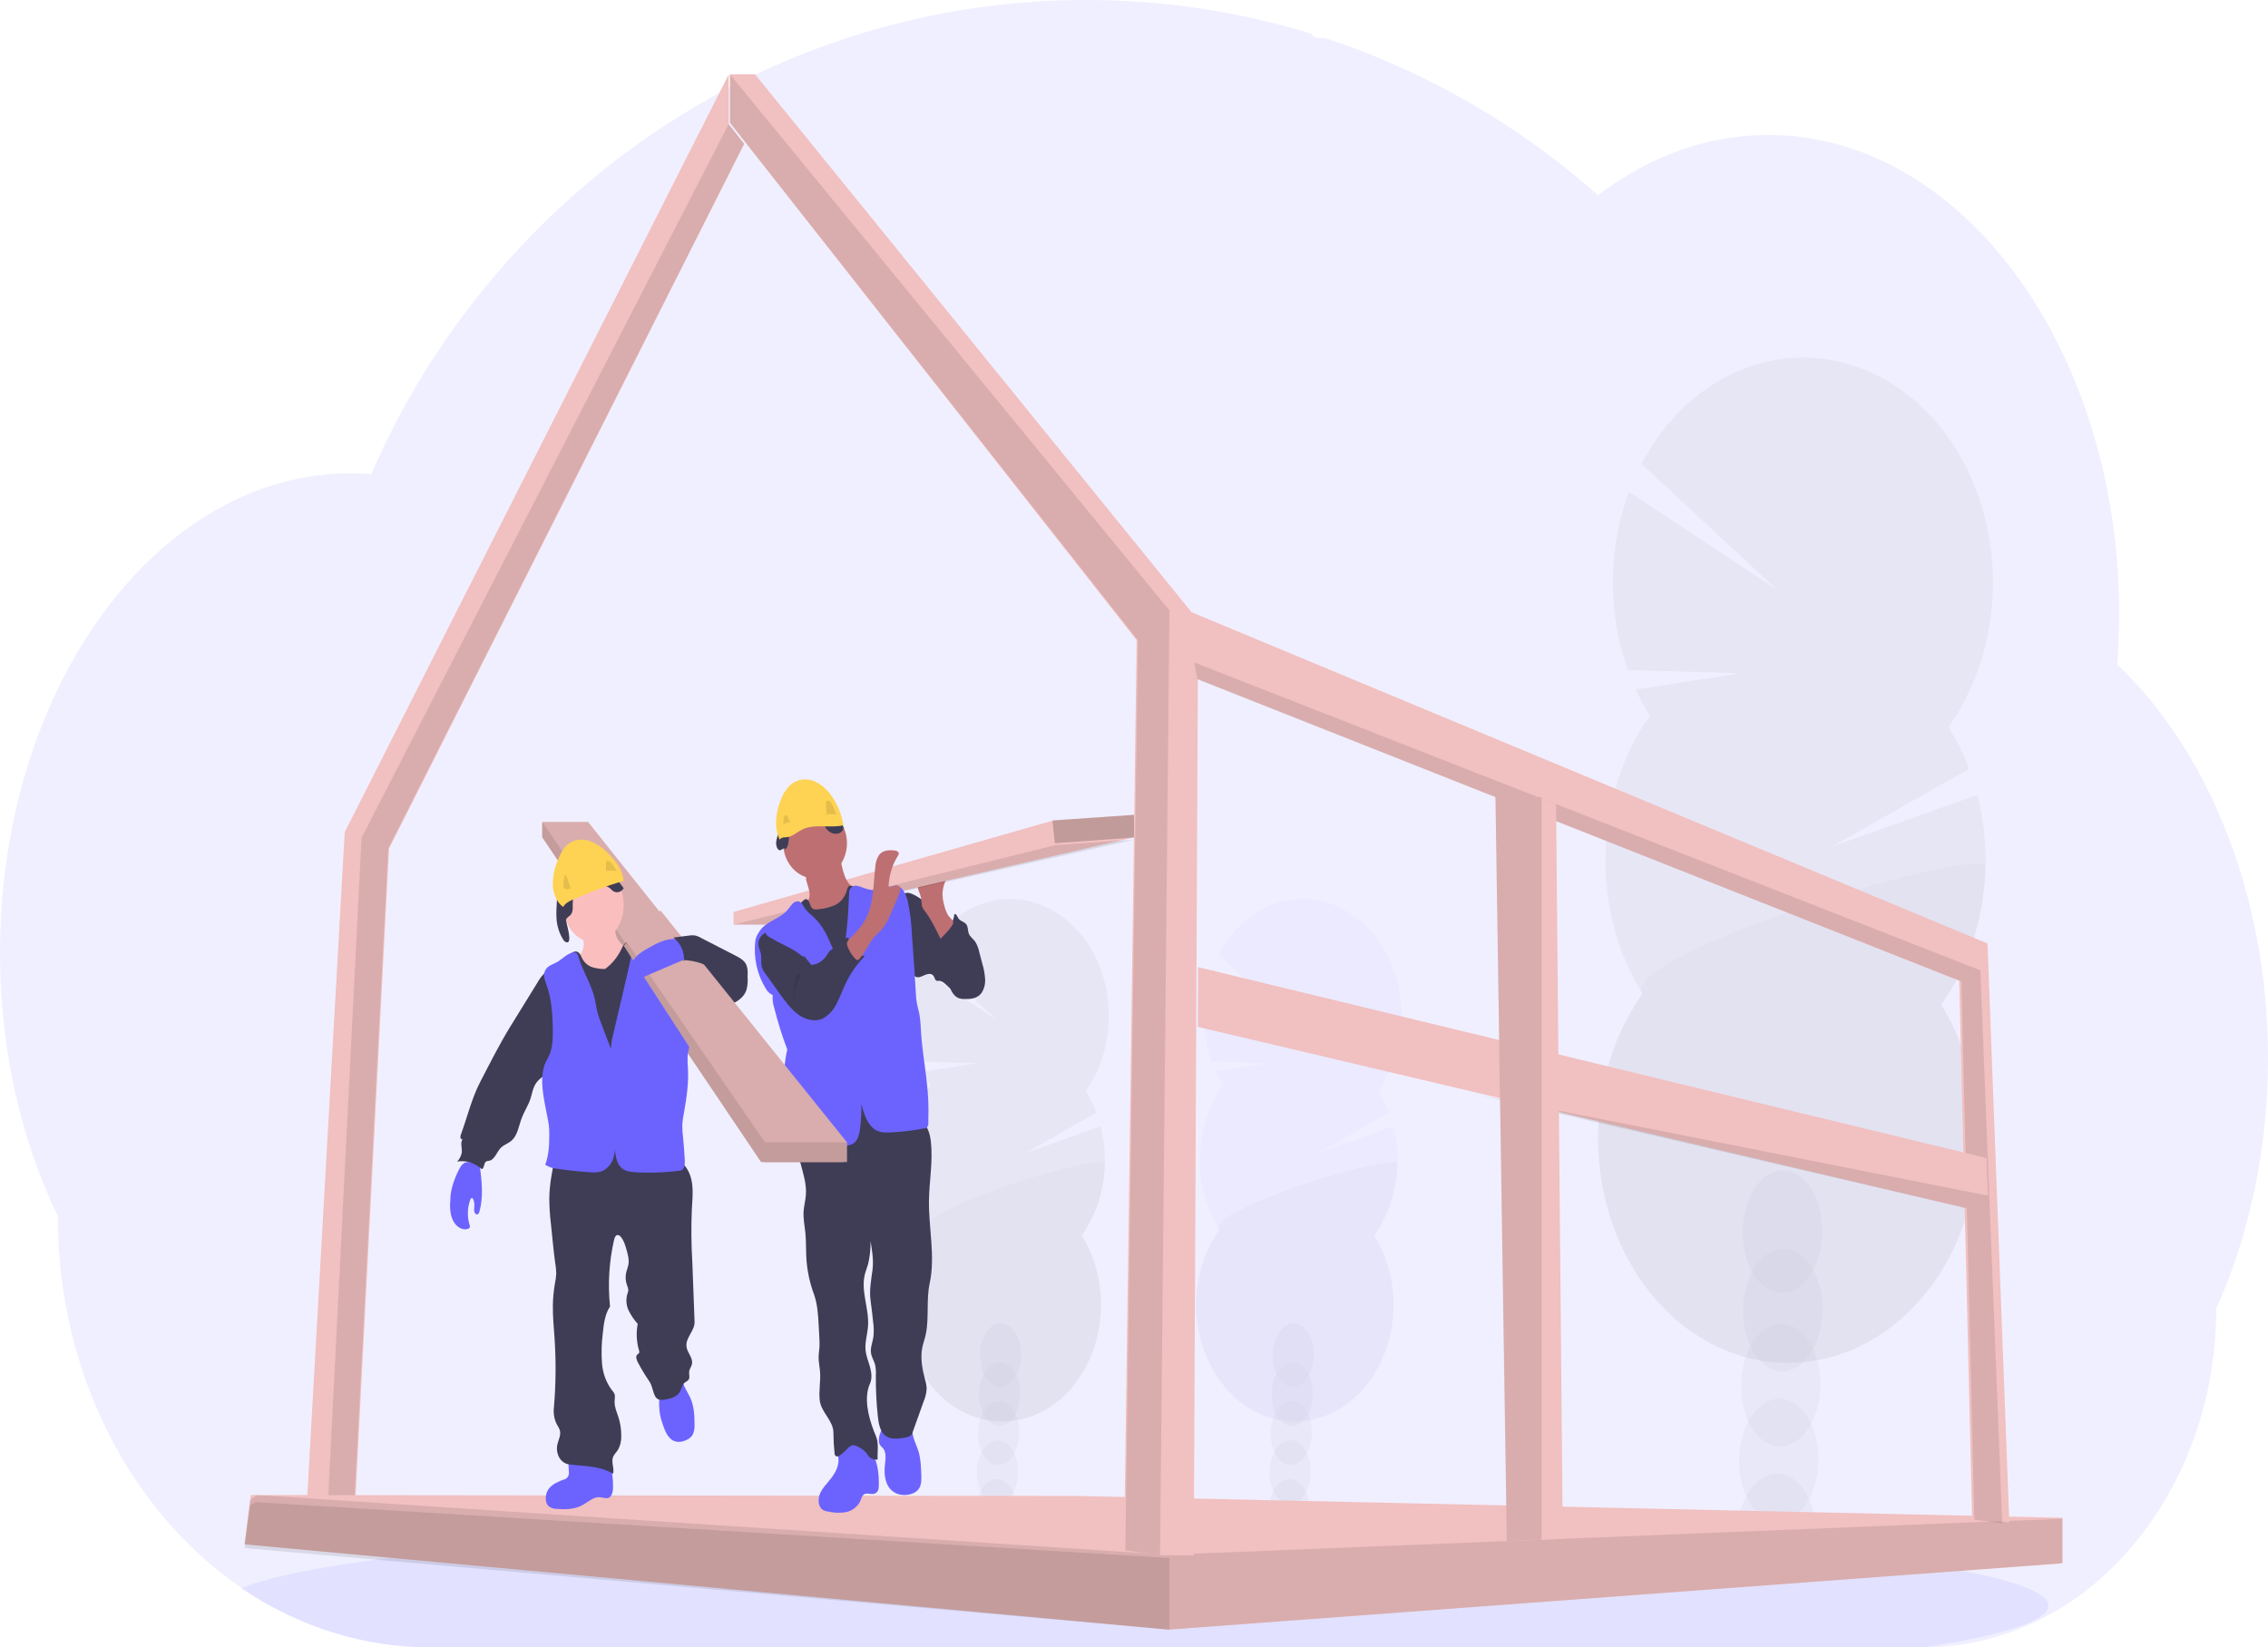 <svg width="640" height="465" viewBox="0 0 640 465" fill="none" xmlns="http://www.w3.org/2000/svg">
<path opacity="0.1" d="M640 298.671C640.011 311.27 638.721 323.824 636.158 336.054C635.296 340.174 634.295 344.21 633.154 348.159C631.757 353.034 630.139 357.817 628.307 362.486C627.383 364.848 626.407 367.163 625.378 369.431C625.395 382.351 623.143 395.135 618.765 406.974C610.851 428.217 596.739 445.393 579.002 455.372C567.911 461.622 555.791 464.91 543.503 465H121.502C102.727 465.047 84.275 459.22 68.024 448.112L67.774 447.945C65.46 446.345 63.203 444.65 61.004 442.861C56.057 438.824 51.409 434.298 47.11 429.331C41.292 422.614 36.165 415.11 31.836 406.974C21.668 387.903 16.282 365.819 16.301 343.281C6.004 321.939 0 296.373 0 268.901C0 234.239 9.542 202.621 25.218 178.685C28.486 173.685 32.066 168.979 35.928 164.609C39.738 160.284 43.833 156.324 48.175 152.766C51.649 149.917 55.279 147.344 59.042 145.064C60.613 144.12 62.188 143.228 63.791 142.4C65.199 141.662 66.622 140.975 68.062 140.327C69.79 139.552 71.54 138.84 73.311 138.189C75.082 137.539 76.83 136.97 78.555 136.482C81.09 135.75 83.669 135.155 86.292 134.698C88.466 134.319 90.639 134.056 92.813 133.857C94.54 133.703 96.285 133.619 98.04 133.594H98.991C100.925 133.594 102.849 133.683 104.756 133.837C104.957 133.362 105.174 132.881 105.375 132.412C106.136 130.699 106.924 128.991 107.717 127.322C107.715 127.308 107.715 127.292 107.717 127.278C107.853 126.982 107.989 126.693 108.13 126.411C108.771 125.044 109.44 123.689 110.124 122.348C110.439 121.706 110.749 121.103 111.07 120.499C111.138 120.349 111.212 120.204 111.293 120.063C111.619 119.421 111.95 118.779 112.287 118.137C113.964 114.971 115.708 111.86 117.52 108.804L117.981 108.021C118.264 107.546 118.525 107.084 118.84 106.609C119.59 105.37 120.361 104.125 121.138 102.906C121.682 102.033 122.225 101.166 122.812 100.338C124.225 98.198 125.674 96.059 127.159 93.919C128.644 91.78 130.187 89.668 131.788 87.584C132.006 87.295 132.223 87.013 132.451 86.73L134.771 83.739C134.886 83.598 134.983 83.47 135.092 83.341C135.369 82.988 135.635 82.635 135.934 82.295C137.179 80.735 138.455 79.207 139.738 77.686C146.264 70.008 153.216 62.852 160.549 56.267C160.837 55.997 161.13 55.741 161.418 55.484C162.798 54.258 164.2 53.045 165.602 51.851C173.313 45.316 181.374 39.377 189.733 34.071C190.309 33.679 190.896 33.313 191.488 32.954C198.983 28.27 206.69 24.079 214.576 20.399C218.874 18.39 223.27 16.503 227.693 14.776C230.638 13.634 233.594 12.549 236.588 11.528C241.268 9.936 245.981 8.509 250.726 7.247C264.706 3.541 278.929 1.252 293.239 0.405C297.586 0.144 301.982 0.009 306.427 0C327.873 -0.033 349.236 3.159 370.001 9.5C370.215 9.883 370.509 10.196 370.854 10.408C371.199 10.62 371.584 10.725 371.973 10.713H373.799C374.592 10.97 375.38 11.227 376.173 11.496C380.604 13.002 384.97 14.648 389.274 16.432L390.361 16.894C400.982 21.356 411.317 26.719 421.284 32.941C430.268 38.537 438.919 44.85 447.175 51.838C448.447 52.916 449.7 54.003 450.935 55.099C452.435 53.965 453.96 52.878 455.51 51.838C461.498 47.81 467.857 44.607 474.463 42.293C488.274 37.465 502.888 36.79 516.976 40.329C535.043 44.854 551.398 56.087 564.608 72.064C569.986 78.6 574.774 85.781 578.893 93.489C579.192 94.041 579.491 94.6 579.779 95.165C583.319 101.987 586.362 109.153 588.874 116.584C588.967 116.86 589.059 117.117 589.141 117.386C591.461 124.345 593.331 131.501 594.737 138.793C594.803 139.165 594.879 139.531 594.944 139.903C596.259 146.96 597.152 154.118 597.617 161.323C597.617 161.579 597.617 161.842 597.661 162.112C597.889 165.839 598.005 169.605 598.008 173.409C598.008 176.811 597.911 180.187 597.731 183.538C597.731 183.904 597.688 184.282 597.661 184.661C597.612 185.63 597.541 186.587 597.471 187.562C601.62 191.517 605.505 195.845 609.088 200.509C610.671 202.55 612.203 204.668 613.685 206.864C618.197 213.545 622.164 220.717 625.53 228.283C634.718 248.772 640 272.874 640 298.671Z" fill="#6C63FF"/>
<path opacity="0.1" d="M578 453.262C578 457.542 565.235 461.553 542.961 465H121.641C102.896 465.046 84.475 459.357 68.249 448.512L68 448.349C74.401 445.654 85.956 443.141 101.683 440.873L102.388 440.773C109.441 439.776 117.323 438.83 125.938 437.934C126.155 437.934 126.377 437.896 126.594 437.865C133.43 437.163 140.701 436.505 148.408 435.891C148.652 435.891 148.891 435.841 149.135 435.828C152.108 435.582 155.142 435.348 158.238 435.126L159.431 435.038C181.972 433.422 207.593 432.131 235.38 431.278H235.412C239.304 431.153 243.237 431.042 247.211 430.946C251.631 430.825 256.105 430.719 260.633 430.627C264.088 430.539 267.587 430.476 271.097 430.414H271.179C287.014 430.138 303.375 430 320.106 430C361.476 430 400.579 430.871 435.228 432.438H435.325C440.652 432.676 445.882 432.939 450.981 433.209L455.321 433.447C461.075 433.764 466.681 434.105 472.139 434.468C536.315 438.686 578 445.535 578 453.262Z" fill="#6C63FF"/>
<g opacity="0.2">
<path opacity="0.2" d="M369.561 426.709C369.543 427.402 369.476 428.092 369.36 428.772C365.579 428.061 361.776 427.418 357.952 426.844C357.952 426.664 357.952 426.477 357.952 426.291C357.987 424.364 358.456 422.482 359.31 420.84C360.429 418.745 362.129 417.434 364.003 417.504C365.877 417.575 367.502 419.008 368.507 421.175C369.267 422.876 369.631 424.786 369.561 426.709V426.709Z" fill="#3F3D56"/>
<path opacity="0.2" d="M369.873 415.725C370.005 410.754 367.512 406.627 364.303 406.507C361.095 406.387 358.386 410.32 358.253 415.291C358.12 420.261 360.614 424.388 363.823 424.508C367.031 424.628 369.74 420.696 369.873 415.725Z" fill="#3F3D56"/>
<path opacity="0.2" d="M370.169 404.721C370.302 399.75 367.808 395.623 364.6 395.503C361.391 395.383 358.682 399.316 358.55 404.286C358.417 409.257 360.91 413.384 364.119 413.504C367.327 413.624 370.036 409.692 370.169 404.721Z" fill="#3F3D56"/>
<path opacity="0.2" d="M370.46 393.717C370.593 388.746 368.099 384.619 364.891 384.499C361.682 384.379 358.973 388.311 358.841 393.282C358.708 398.253 361.201 402.38 364.41 402.5C367.619 402.62 370.327 398.687 370.46 393.717Z" fill="#3F3D56"/>
<path opacity="0.2" d="M370.751 382.712C370.884 377.741 368.39 373.614 365.182 373.495C361.973 373.375 359.264 377.307 359.131 382.278C358.999 387.249 361.492 391.376 364.701 391.496C367.909 391.616 370.618 387.683 370.751 382.712Z" fill="#3F3D56"/>
<path opacity="0.2" d="M345.169 306.359C344.404 305.134 343.715 303.845 343.105 302.503L358.457 300.105L341.932 299.636C340.457 295.497 339.711 291.046 339.74 286.555C339.769 282.063 340.572 277.626 342.1 273.514L363.895 287.944L343.931 269.407C345.945 265.553 348.609 262.232 351.756 259.651C354.904 257.069 358.467 255.284 362.224 254.405C365.981 253.527 369.851 253.574 373.592 254.545C377.332 255.516 380.864 257.388 383.965 260.046C387.067 262.704 389.672 266.09 391.618 269.993C393.564 273.896 394.808 278.231 395.275 282.729C395.741 287.226 395.418 291.789 394.327 296.133C393.235 300.476 391.399 304.507 388.932 307.972C390.122 309.879 391.133 311.933 391.947 314.098L371.799 325.539L393.164 317.935C394.509 323.188 394.726 328.755 393.795 334.132C392.863 339.509 390.813 344.527 387.829 348.73C390.931 353.709 392.786 359.621 393.182 365.79C393.578 371.958 392.499 378.133 390.068 383.61C387.637 389.087 383.953 393.644 379.436 396.759C374.919 399.875 369.753 401.424 364.527 401.229C359.302 401.034 354.228 399.103 349.886 395.657C345.544 392.211 342.11 387.388 339.975 381.741C337.841 376.094 337.093 369.851 337.816 363.724C338.54 357.598 340.706 351.836 344.067 347.097C340.361 341.146 338.453 333.894 338.65 326.506C338.847 319.117 341.137 312.022 345.153 306.359H345.169Z" fill="#6C63FF"/>
<path opacity="0.1" d="M394.348 328.586C394.158 335.978 391.861 343.077 387.829 348.73C390.931 353.709 392.786 359.621 393.182 365.79C393.578 371.958 392.499 378.133 390.068 383.61C387.637 389.087 383.953 393.644 379.436 396.759C374.919 399.875 369.753 401.424 364.527 401.229C359.302 401.034 354.228 399.103 349.886 395.657C345.544 392.211 342.11 387.388 339.975 381.741C337.841 376.094 337.093 369.851 337.816 363.724C338.54 357.598 340.706 351.836 344.067 347.097C340.498 341.357 394.446 324.89 394.348 328.586Z" fill="black"/>
</g>
<g opacity="0.2">
<path opacity="0.2" d="M286.989 426.709C286.972 427.402 286.905 428.092 286.788 428.772C283.007 428.061 279.205 427.418 275.38 426.844C275.38 426.664 275.38 426.477 275.38 426.291C275.416 424.364 275.885 422.482 276.739 420.84C277.858 418.745 279.558 417.434 281.432 417.504C283.306 417.575 284.931 419.008 285.935 421.175C286.696 422.876 287.059 424.786 286.989 426.709V426.709Z" fill="#3F3D56"/>
<path opacity="0.2" d="M287.295 415.728C287.428 410.757 284.935 406.63 281.726 406.51C278.518 406.39 275.809 410.322 275.676 415.293C275.543 420.264 278.037 424.391 281.245 424.511C284.454 424.631 287.163 420.699 287.295 415.728Z" fill="#3F3D56"/>
<path opacity="0.2" d="M287.592 404.723C287.725 399.753 285.231 395.626 282.023 395.506C278.814 395.386 276.105 399.318 275.972 404.289C275.84 409.26 278.333 413.387 281.542 413.507C284.75 413.627 287.459 409.694 287.592 404.723Z" fill="#3F3D56"/>
<path opacity="0.2" d="M287.883 393.719C288.016 388.748 285.522 384.621 282.314 384.502C279.105 384.382 276.396 388.314 276.263 393.285C276.131 398.256 278.624 402.383 281.833 402.503C285.041 402.622 287.75 398.69 287.883 393.719Z" fill="#3F3D56"/>
<path opacity="0.2" d="M288.174 382.715C288.306 377.744 285.813 373.617 282.604 373.497C279.396 373.377 276.687 377.31 276.554 382.28C276.422 387.251 278.915 391.378 282.124 391.498C285.332 391.618 288.041 387.686 288.174 382.715Z" fill="#3F3D56"/>
<path opacity="0.2" d="M262.598 306.359C261.833 305.134 261.143 303.845 260.534 302.503L275.886 300.105L259.361 299.636C257.886 295.497 257.14 291.046 257.169 286.555C257.198 282.063 258.001 277.626 259.529 273.514L281.323 287.944L261.36 269.407C263.374 265.553 266.038 262.232 269.185 259.651C272.333 257.069 275.896 255.284 279.653 254.405C283.41 253.527 287.28 253.574 291.02 254.545C294.761 255.516 298.293 257.388 301.394 260.046C304.496 262.704 307.101 266.09 309.047 269.993C310.992 273.896 312.237 278.231 312.703 282.729C313.169 287.226 312.847 291.789 311.756 296.133C310.664 300.476 308.828 304.507 306.361 307.972C307.551 309.879 308.562 311.933 309.376 314.098L289.227 325.539L310.593 317.935C311.938 323.188 312.155 328.755 311.224 334.132C310.292 339.509 308.242 344.527 305.258 348.73C308.36 353.709 310.215 359.621 310.611 365.79C311.007 371.958 309.928 378.133 307.497 383.61C305.066 389.087 301.381 393.644 296.865 396.759C292.348 399.875 287.182 401.424 281.956 401.229C276.73 401.034 271.657 399.103 267.315 395.657C262.973 392.211 259.539 387.388 257.404 381.741C255.27 376.094 254.522 369.851 255.245 363.724C255.969 357.598 258.135 351.836 261.495 347.097C257.79 341.146 255.882 333.894 256.079 326.506C256.276 319.117 258.566 312.022 262.582 306.359H262.598Z" fill="black"/>
<path opacity="0.1" d="M311.777 328.586C311.587 335.978 309.29 343.077 305.258 348.73C308.36 353.709 310.215 359.621 310.611 365.79C311.007 371.958 309.928 378.133 307.497 383.61C305.066 389.087 301.381 393.644 296.865 396.759C292.348 399.875 287.182 401.424 281.956 401.229C276.73 401.034 271.657 399.103 267.315 395.657C262.973 392.211 259.539 387.388 257.404 381.741C255.27 376.094 254.522 369.851 255.245 363.724C255.969 357.598 258.135 351.836 261.495 347.097C257.926 341.357 311.875 324.89 311.777 328.586Z" fill="black"/>
</g>
<g opacity="0.2">
<path opacity="0.2" d="M512.539 433.74C512.498 435.054 512.365 436.361 512.143 437.648C504.863 436.273 497.531 435.043 490.147 433.959C490.147 433.612 490.147 433.258 490.147 432.898C490.216 429.187 491.12 425.563 492.765 422.402C494.938 418.372 498.198 415.846 501.799 415.975C505.401 416.103 508.535 418.874 510.491 423.045C511.966 426.331 512.673 430.023 512.539 433.74V433.74Z" fill="#3F3D56"/>
<path opacity="0.2" d="M513.13 412.579C513.386 403.006 508.583 395.058 502.403 394.827C496.222 394.596 491.005 402.169 490.749 411.742C490.494 421.315 495.296 429.262 501.477 429.493C507.657 429.724 512.874 422.151 513.13 412.579Z" fill="#3F3D56"/>
<path opacity="0.2" d="M513.695 391.393C513.95 381.82 509.148 373.873 502.967 373.642C496.787 373.411 491.57 380.984 491.314 390.556C491.058 400.129 495.861 408.077 502.041 408.308C508.222 408.539 513.439 400.966 513.695 391.393Z" fill="#3F3D56"/>
<path opacity="0.2" d="M514.265 370.208C514.52 360.635 509.718 352.688 503.537 352.457C497.357 352.225 492.14 359.798 491.884 369.371C491.628 378.944 496.431 386.891 502.611 387.122C508.792 387.353 514.009 379.78 514.265 370.208Z" fill="#3F3D56"/>
<path opacity="0.2" d="M514.192 348.058C514.435 338.481 509.619 330.539 503.436 330.319C497.253 330.1 492.043 337.686 491.8 347.263C491.558 356.841 496.373 364.783 502.557 365.002C508.74 365.222 513.95 357.636 514.192 348.058Z" fill="#3F3D56"/>
<path opacity="0.2" d="M465.577 202.053C464.111 199.693 462.784 197.217 461.606 194.642L491.157 190.027L459.351 189.121C456.51 181.154 455.073 172.585 455.127 163.938C455.181 155.291 456.726 146.748 459.666 138.831L501.631 166.605L463.203 130.919C467.088 123.517 472.221 117.141 478.28 112.189C484.339 107.237 491.196 103.815 498.422 102.135C505.648 100.456 513.089 100.555 520.282 102.427C527.474 104.3 534.263 107.904 540.226 113.017C546.19 118.13 551.199 124.642 554.942 132.146C558.685 139.65 561.082 147.985 561.983 156.633C562.885 165.281 562.271 174.056 560.18 182.411C558.089 190.766 554.567 198.522 549.832 205.196C552.12 208.869 554.067 212.823 555.639 216.991L516.847 239.031L557.975 224.376C560.567 234.476 560.989 245.182 559.203 255.524C557.417 265.866 553.479 275.518 547.746 283.606C553.716 293.192 557.286 304.573 558.048 316.448C558.809 328.322 556.731 340.21 552.051 350.752C547.371 361.295 540.278 370.067 531.583 376.064C522.889 382.062 512.943 385.044 502.883 384.669C492.824 384.293 483.057 380.576 474.699 373.942C466.341 367.309 459.729 358.026 455.619 347.155C451.51 336.285 450.069 324.265 451.461 312.472C452.853 300.678 457.022 289.585 463.491 280.463C456.36 269.006 452.69 255.048 453.068 240.828C453.446 226.607 457.851 212.949 465.577 202.046V202.053Z" fill="black"/>
<path opacity="0.1" d="M560.262 244.835C559.906 259.058 555.503 272.723 547.768 283.619C553.738 293.205 557.308 304.586 558.069 316.46C558.831 328.335 556.752 340.223 552.073 350.765C547.393 361.308 540.3 370.08 531.605 376.077C522.91 382.075 512.965 385.057 502.905 384.681C492.846 384.306 483.079 380.589 474.72 373.955C466.362 367.321 459.751 358.039 455.641 347.168C451.532 336.298 450.091 324.278 451.483 312.484C452.875 300.69 457.043 289.598 463.512 280.475C456.592 269.414 560.452 237.719 560.262 244.835Z" fill="black"/>
</g>
<path d="M86 435L91.676 434.981H99.679L109.797 239.499L210 40.639L205.644 35.08V21L97.276 234.892L86 435Z" fill="#F1C0C0"/>
<path opacity="0.1" d="M92 435H99.414L109.557 239.47L210 40.561L205.634 35L102.029 236.49L92 435Z" fill="black"/>
<path d="M69 435.918L329.49 459.98L329.713 460L581.81 441.285L582 441.272V428.422L304.22 422.269L72.469 422H70.775L70.591 423.442L69 435.918Z" fill="#F1C0C0"/>
<path opacity="0.1" d="M69 435.918L329.49 459.98L329.713 460L581.81 441.285L582 441.036V428.69H581.777L329.49 438.86L72.469 422H72.431L71.975 422.36L70.591 423.442L69 435.918Z" fill="black"/>
<path opacity="0.1" d="M69 436.974L330 460V439.79L71.981 424L70.594 425.035L69 436.974Z" fill="black"/>
<path d="M206 34.661L320.743 180.698L317.196 437.579L326.943 438.974L327.105 439H336.852L338.018 191.728L552.876 276.832L556.499 428.362L564.342 429.404L567 429.758L560.849 266.323L336.245 172.819L213.089 21H206V34.661Z" fill="#F1C0C0"/>
<path opacity="0.1" d="M337 187L337.887 191.739L553.494 277.052L557.13 428.955L565 430L558.828 273.893L337 187Z" fill="black"/>
<path opacity="0.1" d="M206 34.662L321.114 180.708L317.555 437.604L327.334 439L330 172.301L206 21V34.662Z" fill="black"/>
<path d="M338 289.849L416.743 308.432L416.77 308.439L554.686 341L561 337.967L560.978 337.434L560.566 326.879L338.081 273L338 289.849Z" fill="#F1C0C0"/>
<path opacity="0.1" d="M417 309L554.696 341L561 338.019L560.978 337.496L417 309Z" fill="black"/>
<path d="M422 225L424.127 363.794L425.225 435L434.907 434.615L441 434.371L439.106 227.008L434.907 225.353L433.987 225H422Z" fill="#F1C0C0"/>
<path opacity="0.1" d="M422 225V225.032L424.069 363.805L425.183 435L435 434.615V225H422Z" fill="black"/>
<path d="M269.646 260.552C270.203 260.906 270.735 261.311 271.238 261.763C271.832 262.372 272.366 263.057 272.829 263.806C275.106 267.252 277.207 271.257 276.984 275.604C276.988 276.236 276.886 276.863 276.683 277.449C276.48 278.036 276.18 278.569 275.801 279.019C274.861 279.957 273.514 280 272.283 280C270.946 280 269.54 280 268.383 279.193C267.227 278.386 266.261 276.815 264.892 276.852C264.699 276.889 264.502 276.889 264.309 276.852C263.836 276.672 263.741 275.945 263.433 275.486C262.903 274.66 261.783 274.865 260.95 275.225C260.117 275.585 259.194 276.125 258.372 275.709C257.894 275.414 257.504 274.958 257.252 274.399C255.284 270.673 254.865 266.196 254.493 261.868C254.265 259.236 252.525 250.257 257.326 252.3C259.449 253.194 261.433 254.982 263.364 256.292L269.646 260.552Z" fill="#3F3D56"/>
<path d="M264.978 261.643C265.407 262.031 265.927 262.228 266.456 262.201C266.984 262.175 267.49 261.926 267.894 261.495C268.685 260.596 269.189 259.364 269.312 258.031C269.843 257.824 270.114 258.7 270.454 259.235C271.049 260.144 272.26 260.131 272.802 261.101C273.179 261.77 273.094 262.699 273.359 263.455C273.705 264.431 274.56 264.94 275.144 265.729C275.696 266.591 276.094 267.592 276.313 268.665L277.184 271.955C277.6 273.323 277.868 274.756 277.98 276.215C278.035 276.944 277.974 277.68 277.801 278.379C277.628 279.079 277.346 279.728 276.971 280.288C275.803 281.873 273.885 282.04 272.191 281.993C271.625 282.009 271.06 281.925 270.512 281.746C269.009 281.157 268.048 279.251 267.649 277.332C267.251 275.413 267.293 273.4 267.06 271.433C266.807 269.502 266.361 267.619 265.732 265.829C265.264 264.438 263.979 262.365 264 260.887C264.383 260.887 264.659 261.328 264.978 261.643Z" fill="#3F3D56"/>
<path d="M266.402 255.337C266.148 254.419 266 253.463 265.962 252.498C265.962 250.557 266.706 248.733 267.455 247L261.252 248.003C260.504 248.125 259.668 248.306 259.245 249.05C259.084 249.419 259 249.828 259 250.244C259 250.659 259.084 251.068 259.245 251.437C259.556 252.175 259.803 252.948 259.983 253.746C259.997 254.444 260.064 255.139 260.183 255.822C260.376 256.324 260.647 256.778 260.981 257.161C262.755 259.502 264.085 262.264 265.409 265C265.371 264.922 269.147 261.436 268.996 260.298C268.909 259.651 267.818 258.875 267.471 258.254C266.991 257.353 266.631 256.369 266.402 255.337V255.337Z" fill="#BE6F72"/>
<path d="M320 230V236.355L228.195 257.581L223.432 261H207V257.419L297.2 231.587L320 230Z" fill="#F1C0C0"/>
<path opacity="0.1" d="M320 237L228.195 257.67L223.432 261H207L297.869 238.552L320 237Z" fill="black"/>
<path d="M246.058 410.074C245.05 408.6 243.66 407.582 242.112 407.185C240.565 406.788 238.951 407.035 237.535 407.886C237.232 408.058 236.964 408.31 236.752 408.624C236.216 409.53 236.559 410.779 236.608 411.899C236.731 414.631 234.93 416.851 233.311 418.761C232.443 419.784 231.558 420.878 231.167 422.27C230.776 423.662 231.065 425.429 232.116 426.154C232.574 426.431 233.073 426.599 233.584 426.646C235.298 427.05 237.055 427.109 238.784 426.821C240.494 426.426 242.171 425.254 242.911 423.351C243.054 422.835 243.29 422.364 243.603 421.972C244.546 421.072 245.993 422.127 247.065 421.486C247.95 420.956 247.987 420.121 247.998 419.02C248.03 415.978 247.655 412.534 246.058 410.074Z" fill="#6C63FF"/>
<path d="M259.172 409.627C259.807 411.696 259.894 413.95 259.977 416.159C260.023 417.436 260.054 418.802 259.497 419.881C258.94 420.96 257.851 421.528 256.808 421.796C254.656 422.345 252.164 421.828 250.776 419.715C249.713 418.1 249.491 415.884 249.687 413.79C249.852 412.072 250.203 410.061 249.207 408.842C248.949 408.516 248.613 408.286 248.376 407.935C247.86 407.156 247.943 405.982 248.221 405.024C248.584 404.108 248.856 403.141 249.031 402.144C249.073 401.672 256.019 402.476 256.659 402.866C257.531 403.396 257.397 404.283 257.66 405.356C258.026 406.85 258.728 408.197 259.172 409.627Z" fill="#6C63FF"/>
<path d="M260.458 316.995C261.901 318.099 262.458 320.268 262.682 322.282C263.299 327.802 262.218 333.379 262.136 338.95C262.059 346.754 263.971 354.701 262.338 362.26C261.36 366.779 262.19 371.943 261.272 376.507C260.999 377.862 260.497 379.14 260.234 380.496C259.688 383.433 260.262 386.506 261.032 389.379C261.278 390.153 261.434 390.963 261.496 391.786C261.459 393.054 261.187 394.297 260.699 395.427L257.421 404.587C257.055 405.614 255.613 405.781 254.689 405.917C252.952 406.162 251.013 406.337 249.631 405.065C248.248 403.793 247.915 401.663 247.702 399.675C247.293 395.858 247.111 392.012 247.156 388.165C247.216 387.161 247.14 386.152 246.932 385.176C246.631 384.072 245.97 383.117 245.79 381.949C245.561 380.438 246.211 378.953 246.451 377.43C246.616 376.038 246.598 374.625 246.396 373.24C246.183 371.175 245.938 369.109 245.659 367.056C245.266 364.184 245.828 361.35 246.205 358.471C246.56 355.766 246.107 353.009 245.659 350.324C245.698 352.504 245.468 354.678 244.976 356.779C244.686 357.806 244.271 358.787 244.02 359.833C242.9 364.526 245.287 369.451 244.949 374.312C244.79 376.584 244.036 378.831 244.249 381.071C244.397 382.71 245.042 384.214 245.484 385.776C245.927 387.339 246.156 389.127 245.484 390.586C243.709 394.549 245.036 399.939 246.626 404.006C246.949 404.727 247.23 405.474 247.467 406.24C247.937 408.073 247.544 410.042 247.669 411.953C247.212 412.041 246.743 412.005 246.299 411.847C245.855 411.69 245.448 411.414 245.107 411.043C244.867 410.746 244.67 410.397 244.435 410.087C243.779 409.348 243.002 408.775 242.152 408.402C241.652 408.072 241.084 407.918 240.513 407.957C239.912 408.155 239.372 408.551 238.956 409.099C238.415 409.661 237.842 410.176 237.24 410.642C236.984 410.875 236.684 411.032 236.366 411.101C236.206 411.13 236.043 411.099 235.898 411.012C235.754 410.925 235.637 410.787 235.563 410.616C235.529 410.509 235.509 410.396 235.503 410.281C235.3 408.332 235.193 406.37 235.181 404.406C235.181 401.03 231.761 398.706 231.329 395.369C230.985 392.677 231.624 389.934 231.411 387.222C231.307 385.828 230.98 384.46 231.001 383.065C231.001 382.162 231.176 381.277 231.236 380.38C231.286 379.384 231.274 378.385 231.198 377.391L231.029 374.273C230.865 371.194 230.685 368.05 229.658 365.236C228.44 361.949 227.718 358.436 227.527 354.856C227.418 352.596 227.489 350.337 227.27 348.071C227.073 346.025 226.636 343.991 226.762 341.939C226.866 340.351 227.308 338.814 227.412 337.226C227.625 334.173 226.642 331.203 225.872 328.279C225.101 325.355 224.533 322.114 225.544 319.293C225.688 318.83 225.929 318.418 226.243 318.093C226.631 317.79 227.072 317.596 227.532 317.525C236.906 315.198 246.513 314.474 256.061 315.375C257.617 315.479 259.128 316.036 260.458 316.995Z" fill="#3F3D56"/>
<path d="M230 248C234.971 248 239 243.523 239 238C239 232.477 234.971 228 230 228C225.029 228 221 232.477 221 238C221 243.523 225.029 248 230 248Z" fill="#BE6F72"/>
<path d="M228.364 251.545C228.489 252.16 228.489 252.803 228.364 253.418C228.227 253.848 228.034 254.247 227.792 254.6C226.948 255.944 226.014 257.198 225 258.348C225.517 259.772 226.447 260.905 227.607 261.525C228.759 262.13 229.968 262.556 231.205 262.794C231.823 262.995 232.466 263.049 233.1 262.955C233.684 262.774 234.237 262.465 234.733 262.042L239.577 258.462C240.308 257.974 240.985 257.371 241.591 256.669C242.48 255.542 242.982 254.037 242.995 252.465C243.018 252.183 242.956 251.901 242.821 251.672C242.636 251.473 242.403 251.353 242.157 251.33C240.453 250.866 239.109 249.16 238.347 247.226C237.658 245.243 237.212 243.145 237.024 241L231.859 244.358C231.091 244.862 230.329 245.366 229.534 245.802C229.028 246.084 228.005 246.319 227.645 246.89C226.96 247.945 228.184 250.275 228.364 251.545Z" fill="#BE6F72"/>
<path d="M224.787 256.47C224.062 257.173 223.495 258.077 223.139 259.101C222.806 260.369 223.139 261.707 223.439 262.962C224.848 268.312 225.925 273.776 226.661 279.311C227.112 283.114 227.278 286.975 227.498 290.823C227.949 298.671 228.604 311.185 229.479 318.982C232.701 319.153 235.841 318.044 239.036 317.638C245.006 316.89 251.153 318.602 257 317.004C255.583 310.392 254.165 299.102 252.748 292.497C252.121 289.894 251.686 287.232 251.449 284.541C251.325 282.607 251.4 280.667 251.422 278.721C251.47 274.918 251.293 271.114 251.116 267.31C250.912 262.873 250.708 258.435 249.816 254.093C249.754 253.54 249.535 253.028 249.194 252.641C248.657 252.179 247.959 252.343 247.32 252.445C245.364 252.738 243.384 252.184 241.747 250.885C241.038 250.315 240.088 249.617 239.428 250.251C239.146 250.634 238.96 251.101 238.891 251.602C238.599 252.498 238.148 253.311 237.568 253.986C236.989 254.66 236.294 255.181 235.53 255.513C234 256.167 232.398 256.556 230.773 256.667C230.276 256.793 229.758 256.724 229.297 256.47C228.534 255.919 228.481 253.935 227.52 253.801C226.677 253.687 225.356 255.83 224.787 256.47Z" fill="#3F3D56"/>
<path d="M237.37 271.704C235.36 269.448 234.477 266.176 233.012 263.396C232.014 261.527 230.739 259.882 229.248 258.54C228.498 257.959 227.81 257.274 227.199 256.501C226.682 255.754 226.29 254.757 225.505 254.469C225.181 254.386 224.845 254.397 224.525 254.501C224.205 254.604 223.911 254.797 223.669 255.063C223.189 255.6 222.734 256.168 222.307 256.763C219.998 259.569 215.939 259.958 214.109 263.205C213.615 263.893 213.279 264.718 213.134 265.601C212.607 270.326 213.648 275.108 216.043 278.957C216.506 279.849 217.218 280.526 218.058 280.874C217.944 282.066 218.079 283.272 218.451 284.389C219.459 288.433 220.699 292.394 222.16 296.243C221.811 297.749 221.567 299.285 221.43 300.838C221.049 304.742 221.403 308.704 221.044 312.615C220.749 315.81 219.954 318.922 219.927 322.124C219.927 322.635 219.965 323.242 220.341 323.504C220.541 323.625 220.765 323.68 220.989 323.664L227.69 323.901C231.579 324.035 235.507 324.169 239.336 323.325C239.846 323.237 240.341 323.054 240.802 322.782C242.098 321.932 242.529 320.015 242.736 318.309C243.006 316.096 243.113 313.859 243.057 311.625C243.869 314.635 244.833 317.747 247.284 319.05C248.581 319.74 250.062 319.689 251.484 319.645C254.549 319.484 257.603 319.115 260.631 318.539C260.817 318.566 261.007 318.542 261.184 318.468C261.361 318.393 261.521 318.272 261.65 318.112C261.78 317.952 261.876 317.759 261.931 317.548C261.986 317.337 261.997 317.114 261.965 316.897L261.998 313.408C262.063 306.321 260.565 299.547 259.982 292.492C259.797 290.268 259.813 288.019 259.35 285.839C259.16 284.926 258.882 284.031 258.713 283.111C258.568 282.21 258.477 281.298 258.441 280.382L258.016 273.353C257.814 270.1 257.526 266.962 257.313 263.716C257.196 260.555 256.806 257.416 256.147 254.348C255.673 252.431 254.687 250.258 252.982 250.021C252.073 249.9 251.19 250.366 250.324 250.692C248.195 251.479 245.91 251.467 243.787 250.66C243.131 250.357 242.447 250.142 241.75 250.021C241.398 249.965 241.041 250.02 240.713 250.179C240.386 250.339 240.101 250.597 239.887 250.929C239.675 251.428 239.576 251.982 239.598 252.539C239.342 258.923 238.868 265.499 237.37 271.704Z" fill="#6C63FF"/>
<path d="M228.961 272.381C226.476 269.279 223.926 266.121 220.724 264.149C219.463 263.37 218.029 262.783 216.633 263.077C215.237 263.37 213.938 264.806 214.002 266.484C214.045 267.525 214.579 268.443 214.746 269.464C214.94 270.613 214.66 271.838 214.962 272.948C215.207 273.68 215.574 274.346 216.04 274.907L219.856 280.261C221.473 282.495 223.091 284.76 225.171 286.304C227.252 287.848 229.947 288.569 232.233 287.472C233.859 286.577 235.211 285.108 236.103 283.267C237.052 281.48 237.72 279.527 238.61 277.683C239.994 274.737 241.821 272.114 244 269.943C242.879 269.598 241.472 269.113 240.766 268.029C240.565 267.684 240.393 267.316 240.254 266.931L239.38 264.698C239.083 264.679 238.786 264.734 238.508 264.858C238.23 264.982 237.976 265.173 237.763 265.419C237.389 265.931 236.987 266.415 236.561 266.867C235.801 267.544 234.772 267.729 234.082 268.501C233.815 268.832 233.573 269.191 233.359 269.573C232.837 270.385 232.175 271.055 231.416 271.54C230.658 272.024 229.821 272.311 228.961 272.381V272.381Z" fill="#3F3D56"/>
<path d="M244.69 258.558C246.545 254.425 246.459 249.471 246.989 244.803C247.046 243.567 247.401 242.379 248.01 241.389C249.079 239.914 250.966 239.894 252.581 240.083C253.056 240.149 253.65 240.423 253.623 241.004C253.586 241.212 253.502 241.404 253.382 241.559C251.818 244.025 250.897 247.009 250.742 250.123C251.581 250.835 252.88 249.373 253.687 250.123C254.222 250.672 253.976 251.755 253.655 252.539C252.91 254.354 252.142 256.155 251.351 257.944C250.719 259.521 249.896 260.971 248.908 262.246C248.229 263.042 247.432 263.669 246.743 264.452C245.139 266.287 244.171 268.878 242.514 270.667C242.374 270.852 242.185 270.97 241.98 271C241.769 270.982 241.57 270.873 241.418 270.693C240.59 269.871 239.904 268.857 239.398 267.71C238.767 266.287 238.863 265.869 239.857 264.864C241.718 263.068 243.53 261.143 244.69 258.558Z" fill="#BE6F72"/>
<path d="M225.962 269.579C226.28 269.844 226.673 270.145 227.024 269.923C227.167 269.806 227.289 269.647 227.38 269.457C227.987 268.364 228.494 267.176 228.888 265.919C228.956 265.741 228.994 265.545 229 265.346C229 264.887 228.697 264.551 228.416 264.286C226.907 262.989 225.285 261.95 223.587 261.191C222.185 260.475 220.719 259.852 219.232 260.031C218.673 260.082 218.127 260.284 217.628 260.626C217.129 260.969 216.686 261.443 216.326 262.022C215.264 263.863 217.043 264.422 218.159 265.088C220.74 266.671 223.534 267.588 225.962 269.579Z" fill="#6C63FF"/>
<path opacity="0.1" d="M224.009 281.146C223.989 281.301 224.001 281.459 224.045 281.607C224.088 281.755 224.162 281.89 224.26 282C224.433 281.038 224.206 280.022 224.385 279.053C224.647 277.597 225.893 276.499 226 275.036C223.717 274.528 224.027 279.575 224.009 281.146Z" fill="black"/>
<path opacity="0.2" d="M320 230V236.396L297.675 238L297 231.597L320 230Z" fill="black"/>
<path d="M221.652 239.703C223.031 238.417 222.233 235.72 223.167 233.992C223.71 233.048 224.627 232.55 225.528 232.128C226.616 231.545 227.781 231.176 228.976 231.034C229.574 230.968 230.177 231.058 230.741 231.295C231.305 231.533 231.815 231.913 232.233 232.407C232.585 232.867 232.824 233.427 233.155 233.905C233.566 234.463 234.1 234.884 234.702 235.123C235.304 235.361 235.952 235.409 236.575 235.26C237.297 235.073 238.047 234.446 237.998 233.601C237.916 233.087 237.687 232.618 237.346 232.271L235.794 230.301C234.029 228.064 232.07 225.69 229.48 225.13C227.678 224.739 225.832 225.292 224.095 225.957C223.395 226.224 222.608 226.622 222.412 227.436C222.282 227.995 222.478 228.604 222.364 229.17C222.141 230.295 220.882 230.674 220.295 231.618C219.709 232.563 219.888 233.681 219.72 234.725C219.552 235.769 219.063 236.789 219.003 237.87C218.965 238.522 219.253 239.734 219.894 239.97C220.534 240.207 221.256 238.926 221.652 239.703Z" fill="#3F3D56"/>
<path d="M238 232.953C237.541 230.188 236.55 227.576 235.102 225.311C233.814 223.194 232.022 221.552 229.943 220.585C228.903 220.116 227.786 219.925 226.673 220.026C225.561 220.128 224.483 220.518 223.52 221.169C222.091 222.346 220.978 223.965 220.311 225.838C218.9 229.345 218.377 233.631 220.017 237C220.671 236.082 221.793 236.497 222.785 236.164C224.027 235.756 225.078 234.8 226.26 234.203C229.828 232.387 234.187 233.858 238 232.953Z" fill="#FED253"/>
<path opacity="0.1" d="M221.14 232.903C221.025 231.937 220.95 230.816 221.59 230.129C221.622 230.087 221.662 230.053 221.708 230.031C221.754 230.009 221.805 229.998 221.855 230C221.9 230.016 221.941 230.041 221.976 230.074C222.011 230.107 222.04 230.148 222.06 230.193C222.429 230.819 222.744 231.48 223 232.168C222.627 232.076 222.238 232.106 221.881 232.254C221.524 232.403 221.217 232.662 221 233" fill="black"/>
<path opacity="0.1" d="M233.29 229.668L233.068 227.034C233.032 226.817 233.047 226.592 233.111 226.384C233.204 226.211 233.347 226.084 233.513 226.03C233.679 225.975 233.856 225.996 234.01 226.089C234.313 226.29 234.563 226.589 234.731 226.952C235.244 227.895 235.669 228.902 236 229.956C235.008 229.727 233.987 229.742 233 230" fill="black"/>
<path opacity="0.1" d="M238 323V327.733L234.326 328H215V323H238Z" fill="black"/>
<path d="M238 322.495V328H214.754L153 236.33V232H165.946L238 322.495Z" fill="#F1C0C0"/>
<path opacity="0.1" d="M238 322.495V328H214.754L153 236.33V232H165.946L238 322.495Z" fill="black"/>
<path opacity="0.1" d="M238 322.495V328H214.754L153 236.33V232L215.089 322.495H238Z" fill="black"/>
<path d="M160.525 415.349C160.566 415.61 160.561 415.878 160.51 416.136C160.46 416.395 160.364 416.638 160.23 416.851C160.095 417.064 159.925 417.242 159.73 417.374C159.534 417.506 159.318 417.589 159.094 417.618C157.576 418.222 155.965 418.82 154.889 420.189C153.813 421.558 153.6 424.097 154.889 425.209C155.547 425.676 156.304 425.919 157.073 425.909C159.547 426.109 162.125 426.07 164.37 424.836C165.975 423.962 167.488 422.471 169.252 422.606C170.164 422.67 171.137 423.171 171.95 422.683C172.764 422.194 172.994 420.832 172.999 419.694C173.02 417.319 172.715 414.956 172.098 412.695C172.016 412.386 168.542 412.149 168.127 412.052L163.916 411.409C163.119 411.287 161.399 410.58 160.771 411.364C160.143 412.149 160.525 414.417 160.525 415.349Z" fill="#6C63FF"/>
<path d="M186.147 398.639C186.326 399.808 186.617 400.949 187.014 402.041C187.601 403.806 188.353 405.682 189.79 406.539C191.096 407.311 192.699 407.032 194.027 406.299C194.581 406.027 195.066 405.591 195.437 405.033C195.865 404.15 196.057 403.133 195.986 402.118C195.986 399.606 195.859 397.01 194.888 394.777C194.054 392.83 192.6 391.155 192.578 389L187.579 390.142C187.311 390.173 187.056 390.292 186.844 390.486C186.685 390.684 186.575 390.928 186.525 391.194C185.992 393.623 185.863 396.152 186.147 398.639V398.639Z" fill="#6C63FF"/>
<path d="M127.089 338.529C126.89 340.581 126.974 342.781 127.855 344.553C128.736 346.325 130.591 347.498 132.196 346.791C132.278 346.765 132.355 346.72 132.422 346.658C132.49 346.595 132.547 346.517 132.589 346.427C132.631 346.212 132.607 345.985 132.521 345.79C131.812 343.492 131.871 340.948 132.683 338.701C132.788 338.408 133.013 338.063 133.26 338.178C133.363 338.242 133.446 338.345 133.496 338.471C133.75 339.005 133.877 339.614 133.863 340.231C133.789 340.789 133.775 341.357 133.821 341.92C133.92 342.468 134.403 342.985 134.822 342.749C134.943 342.658 135.048 342.539 135.13 342.397C135.212 342.256 135.27 342.096 135.299 341.927C136.468 337.815 135.939 333.32 135.404 329.017C135.408 328.918 135.395 328.819 135.365 328.728C135.334 328.636 135.288 328.553 135.228 328.486C135.169 328.418 135.098 328.367 135.02 328.337C134.943 328.307 134.861 328.297 134.78 328.309C132.306 328.01 130.953 327.289 129.538 330.088C128.321 332.447 127.089 335.692 127.089 338.529Z" fill="#6C63FF"/>
<path d="M156.566 326.847C155.81 330.591 155.049 334.379 155 338.226C155.013 340.622 155.165 343.014 155.454 345.385L156.021 350.956C156.215 352.834 156.404 354.706 156.68 356.565C156.856 357.522 156.951 358.498 156.966 359.479C156.913 360.445 156.785 361.403 156.583 362.341C156.243 364.311 156.053 366.313 156.015 368.323C155.956 371.539 156.291 374.756 156.502 377.972C156.922 384.381 156.859 390.822 156.313 397.217C156.094 398.944 156.409 400.706 157.198 402.177C157.519 402.641 157.782 403.156 157.982 403.708C158.387 405.181 157.441 406.654 157.198 408.165C157.043 409.344 157.287 410.548 157.876 411.513C158.465 412.478 159.352 413.125 160.342 413.311C164.663 413.922 169.103 413.646 172.997 416C173.408 414.572 172.511 412.951 172.922 411.497C173.181 410.597 173.894 410.011 174.38 409.252C175.033 408.096 175.359 406.721 175.309 405.329C175.328 403.511 175.057 401.706 174.51 400.009C174.051 398.594 173.392 397.198 173.43 395.68C173.43 394.934 173.651 394.149 173.397 393.461C173.223 393.066 172.986 392.714 172.7 392.425C171.086 390.319 170.094 387.643 169.875 384.803C169.665 381.985 169.741 379.147 170.102 376.351C170.367 373.688 170.723 370.877 172.144 368.799C171.485 362.499 171.872 356.107 173.284 349.984C173.424 349.418 173.646 348.762 174.132 348.627C174.325 348.604 174.52 348.636 174.7 348.721C174.881 348.806 175.042 348.941 175.169 349.116C176.017 350.062 176.422 351.432 176.789 352.744C177.194 354.165 177.605 355.684 177.297 357.137C177.167 357.78 176.908 358.347 176.757 358.964C176.428 360.205 176.486 361.545 176.919 362.74C177.13 363.176 177.262 363.661 177.308 364.161C177.258 364.592 177.148 365.009 176.984 365.396C176.783 366.158 176.72 366.96 176.797 367.753C176.874 368.545 177.091 369.309 177.432 369.996C178.12 371.362 178.97 372.603 179.954 373.681C179.484 376.15 179.606 378.727 180.306 381.117C180.356 381.225 180.388 381.343 180.4 381.466C180.412 381.588 180.404 381.712 180.376 381.831C180.279 382.076 180.03 382.166 179.836 382.339C179.295 382.867 179.63 383.864 179.992 384.552C180.984 386.441 182.079 388.25 183.271 389.968C184.351 391.505 184.254 394.471 185.864 395.024C186.54 395.198 187.24 395.198 187.916 395.024C189.504 394.735 191.276 394.188 192.054 392.515C192.372 391.827 192.502 390.991 192.999 390.476C193.496 389.962 194.138 389.872 194.414 389.254C194.689 388.637 194.382 387.826 194.473 387.112C194.565 386.398 195.089 385.826 195.257 385.073C195.656 383.336 193.955 381.908 193.723 380.133C193.388 377.56 196.11 375.63 195.997 373.057C195.759 367.468 195.608 361.852 195.365 356.262C195.06 351.255 195.016 346.231 195.235 341.217C195.424 338.097 195.775 334.83 194.814 331.929C193.431 327.838 189.618 325.541 185.928 325.104C182.239 324.667 178.561 325.709 174.904 326.39C168.835 327.504 162.669 327.658 156.566 326.847V326.847Z" fill="#3F3D56"/>
<path d="M167.5 266C172.194 266 176 261.299 176 255.5C176 249.701 172.194 245 167.5 245C162.806 245 159 249.701 159 255.5C159 261.299 162.806 266 167.5 266Z" fill="#FBBEBE"/>
<path d="M164.521 267.864C164.234 268.727 163.75 269.458 163.134 269.96C162.518 270.462 161.799 270.712 161.071 270.677C160.765 272.311 161.499 273.959 162.339 275.246C164.084 277.862 166.338 279.832 168.87 280.951C171.401 282.07 174.119 282.299 176.742 281.613C177.763 281.378 178.731 280.857 179.579 280.088C180.723 278.857 181.49 277.144 181.746 275.253C181.989 273.375 182.058 271.466 181.952 269.567C181.981 269.192 181.898 268.816 181.719 268.518C181.508 268.307 181.247 268.196 180.979 268.205C179.194 268 177.329 267.912 175.759 266.781C174.19 265.651 173.075 263.097 173.831 261C173.709 261.327 170.624 261.483 170.217 261.552C168.944 261.783 167.67 262.042 166.402 262.342C165.793 262.385 165.191 262.531 164.611 262.777C163.845 263.288 164.13 263.036 164.31 263.962C164.579 265.379 164.976 266.393 164.521 267.864Z" fill="#FBBEBE"/>
<path d="M170.739 273.51C169.572 273.526 168.407 273.373 167.271 273.053C166.123 272.734 165.112 271.931 164.424 270.792C164.024 270.071 163.764 269.163 163.125 268.757C162.081 268.113 160.89 269.201 160.057 270.2C159.298 271.184 158.419 272.027 157.449 272.699C156.29 273.427 154.938 273.684 153.844 274.541C152.99 275.309 152.258 276.251 151.68 277.324L144.012 289.755C140.932 294.754 138.254 300.119 135.51 305.395C133.134 309.961 131.89 315.217 130.099 320.145C129.957 320.446 129.898 320.793 129.931 321.137C129.996 321.472 130.337 321.742 130.575 321.549C129.768 322.502 130.477 324.126 130.288 325.465C130.073 326.403 129.624 327.241 129 327.868C130.191 327.683 131.4 327.751 132.572 328.068C133.782 328.476 134.924 329.13 135.948 330C136.603 329.878 136.544 328.493 137.031 327.977C137.323 327.675 137.756 327.713 138.14 327.623C139.585 327.288 140.159 325.221 141.268 324.055C142.193 323.082 143.503 322.766 144.482 321.852C146.073 320.364 146.414 317.717 147.248 315.52C147.957 313.659 149.071 312.035 149.694 310.129C150.1 308.892 150.294 307.552 150.874 306.412C151.799 304.57 153.541 303.591 155.203 302.709C156.253 302.148 157.367 301.568 158.498 301.659C158.439 304.654 158.12 307.604 158.666 310.528C158.856 311.559 159.121 312.564 159.348 313.588C160.382 318.2 160.625 323.005 160.674 327.758C163.16 327.081 165.7 326.719 168.25 326.676C170.258 326.605 172.26 326.915 174.268 326.87C176.649 326.818 179.003 326.271 181.384 326.077C183.765 325.884 186.254 326.077 188.359 327.366C188.188 323.283 188.284 319.192 188.646 315.127L189.22 308.725C189.349 306.864 189.59 305.018 189.94 303.198C190.253 301.729 190.708 300.312 191.054 298.85C192.272 293.697 192.05 288.196 191.817 282.831C191.698 280.074 190.805 277.362 189.756 274.908C189.376 273.997 188.942 273.118 188.457 272.28C187.188 270.2 185.497 268.536 183.542 267.443C181.587 266.35 179.432 265.865 177.277 266.032C177.001 266.042 176.73 266.112 176.476 266.238C176.019 266.586 175.662 267.092 175.453 267.688C174.333 270.083 172.709 272.09 170.739 273.51Z" fill="#3F3D56"/>
<path d="M159.741 259.542C159.992 258.911 160.669 258.678 161.082 258.173C161.876 257.214 161.518 255.682 161.641 254.389C161.842 252.497 163.234 250.913 164.827 250.239C166.452 249.65 168.18 249.527 169.857 249.879C170.665 249.946 171.445 250.238 172.127 250.731C172.417 250.97 172.686 251.279 172.959 251.5C173.459 251.841 174.056 251.947 174.624 251.798C175.192 251.648 175.686 251.254 176 250.699C174.021 248.012 171.83 245.174 168.823 244.348C167.792 244.11 166.741 243.998 165.688 244.013C164.296 243.982 162.86 243.957 161.574 244.556C159.825 245.369 158.595 247.243 157.963 249.261C157.411 251.307 157.116 253.43 157.086 255.568C156.971 256.995 156.971 258.43 157.086 259.857C157.302 261.806 157.943 263.663 158.953 265.262C159.089 265.511 159.282 265.713 159.512 265.849C162.06 267.111 159.534 260.065 159.741 259.542Z" fill="#3F3D56"/>
<path d="M176 248.617C175.701 245.647 173.875 243.194 171.935 241.221C170.372 239.51 168.509 238.209 166.474 237.406C164.426 236.706 162.067 236.858 160.312 238.276C158.899 239.418 158.003 241.233 157.313 243.062C156.406 245.22 155.957 247.598 156.003 249.998C156.139 252.381 157.139 254.796 158.921 256C159.562 254.903 160.676 254.335 161.747 253.888C166.413 251.834 171.171 250.074 176 248.617V248.617Z" fill="#FED253"/>
<path opacity="0.1" d="M159.562 247C159.728 247 159.836 247.273 159.919 247.497C160.34 248.547 160.702 249.654 161 250.807C160.395 251.014 159.356 251.245 159.056 250.393C158.895 249.963 159.087 246.959 159.562 247Z" fill="black"/>
<path opacity="0.1" d="M171.351 245.963C171.189 246.101 171.001 245.819 171.001 245.615V243.287C170.996 243.222 171.013 243.158 171.048 243.101C171.076 243.072 171.11 243.049 171.148 243.033C171.186 243.016 171.228 243.007 171.27 243.005C171.816 242.951 172.268 243.365 172.618 243.761C173.15 244.403 173.613 245.088 174 245.807L171.149 245.729" fill="black"/>
<path d="M200.133 287.222C200.625 286.67 201.151 286.162 201.705 285.701C203.187 284.533 204.979 284.073 206.642 283.328C208.305 282.583 209.995 281.378 210.642 279.422C210.966 278.198 211.072 276.909 210.952 275.635C210.968 275.102 210.888 274.571 210.717 274.077C210.513 273.64 210.224 273.267 209.872 272.991C207.615 271.022 204.588 270.864 201.786 271.066C195.607 271.518 189.551 273.302 183.918 276.329C183.62 276.446 183.359 276.666 183.169 276.961C183.059 277.234 183.01 277.536 183.024 277.838C182.925 279.699 183.13 281.565 183.629 283.334C184.367 285.581 185.886 287.392 186.522 289.683C186.811 290.711 186.907 291.803 187.159 292.838C187.365 293.907 187.9 294.847 188.661 295.476C190.774 296.965 192.769 294.965 194.234 293.412L200.133 287.222Z" fill="#3F3D56"/>
<path d="M172.353 295.959L169.615 288.787C169.213 287.793 168.867 286.768 168.578 285.719C168.265 284.467 168.114 283.17 167.822 281.912C166.861 277.723 164.436 274.234 163.253 270.128C163.178 269.758 163.026 269.416 162.81 269.136C162.637 268.989 162.44 268.89 162.232 268.845C162.024 268.8 161.81 268.811 161.606 268.877C159.953 269.22 158.662 270.731 157.15 271.587C156.448 271.977 155.692 272.236 154.99 272.683C154.639 272.883 154.328 273.171 154.078 273.528C153.829 273.885 153.646 274.303 153.543 274.752C153.375 275.745 153.786 276.698 154.131 277.664C155.6 281.646 155.935 286.095 156 290.453C156.049 293.385 155.924 296.53 154.482 298.884C151.712 303.424 153.483 310.091 154.52 315.584C154.644 316.233 154.79 316.933 154.877 317.621C154.968 318.481 155.009 319.348 155.001 320.215C155.001 323.127 154.866 326.129 153.85 328.769C154.853 329.409 155.958 329.785 157.091 329.871C160.227 330.351 163.375 330.689 166.537 330.883C167.527 330.995 168.526 330.934 169.502 330.702C170.66 330.326 171.682 329.496 172.405 328.346C173.127 327.195 173.51 325.787 173.493 324.346C173.665 326.142 173.984 328.094 175.07 329.34C176.155 330.585 177.738 330.773 179.212 330.87C183.373 331.135 187.545 330.994 191.687 330.449C191.952 330.434 192.212 330.362 192.454 330.235C193.254 329.755 193.297 328.432 193.232 327.368C193.113 325.377 192.989 323.386 192.789 321.408C192.62 320.147 192.533 318.872 192.53 317.595C192.612 316.281 192.793 314.978 193.07 313.703C193.794 309.657 194.366 305.525 194.123 301.381C194.027 300.372 193.993 299.355 194.02 298.34C194.161 296.05 195.165 293.871 194.976 291.595C194.436 284.902 193.999 278.034 192.443 271.575C192.163 270.42 191.806 269.181 190.969 268.52C189.889 267.651 188.371 268.105 187.135 267.554C186.554 267.229 186.003 266.836 185.487 266.38C184.368 265.539 183.085 265.065 181.766 265.005C180.773 264.959 179.666 265.225 179.066 266.185C178.788 266.726 178.605 267.328 178.526 267.956C177.743 271.912 176.825 275.822 175.907 279.733L175.026 283.482L172.666 293.547C172.434 294.617 172.591 294.948 172.353 295.959Z" fill="#6C63FF"/>
<path d="M186.384 257L239 322.45V328H215.54L176 266.916" fill="#F1C0C0"/>
<path opacity="0.1" d="M186.384 257L239 322.45V328H215.54L176 266.916" fill="black"/>
<path opacity="0.1" d="M176.838 266L177.006 266.071L215.877 322.445H239V328H215.54L176 266.864L176.838 266Z" fill="black"/>
<path d="M182.524 267.844C180.691 268.885 178.653 270.219 178.103 272.724C177.995 273.164 177.971 273.631 178.035 274.085C178.169 274.619 178.425 275.088 178.768 275.429C179.111 275.771 179.526 275.969 179.958 275.998C180.82 276.025 181.678 275.821 182.477 275.399L193.293 270.757C193.587 270.635 193.922 270.451 193.995 270.077C194.014 269.841 193.977 269.604 193.89 269.396C193.555 268.334 193.225 266.163 192.523 265.421C191.947 264.822 190.805 265.033 190.109 265.047C187.427 265.074 184.907 266.483 182.524 267.844Z" fill="#6C63FF"/>
<path d="M192.42 271.008C194.328 271.001 196.226 271.333 198.043 271.989C199.869 272.656 201.485 273.898 202.701 275.568C203.055 276.035 203.307 276.589 203.436 277.185C203.546 277.803 205.335 278.173 204.94 278.593C206.141 278.377 205.856 279.012 207.074 279C208.292 278.987 209.609 278.636 210.338 277.543C210.845 276.646 211.071 275.584 210.98 274.525C210.996 273.793 210.873 273.065 210.618 272.39C210.07 271.094 208.808 270.397 207.645 269.798L197.846 264.756C197.277 264.416 196.667 264.172 196.035 264.034C195.503 263.977 194.967 263.992 194.439 264.077L190 264.651C190.971 265.357 191.761 266.336 192.293 267.491C192.825 268.646 193.08 269.936 193.034 271.236" fill="#3F3D56"/>
</svg>
